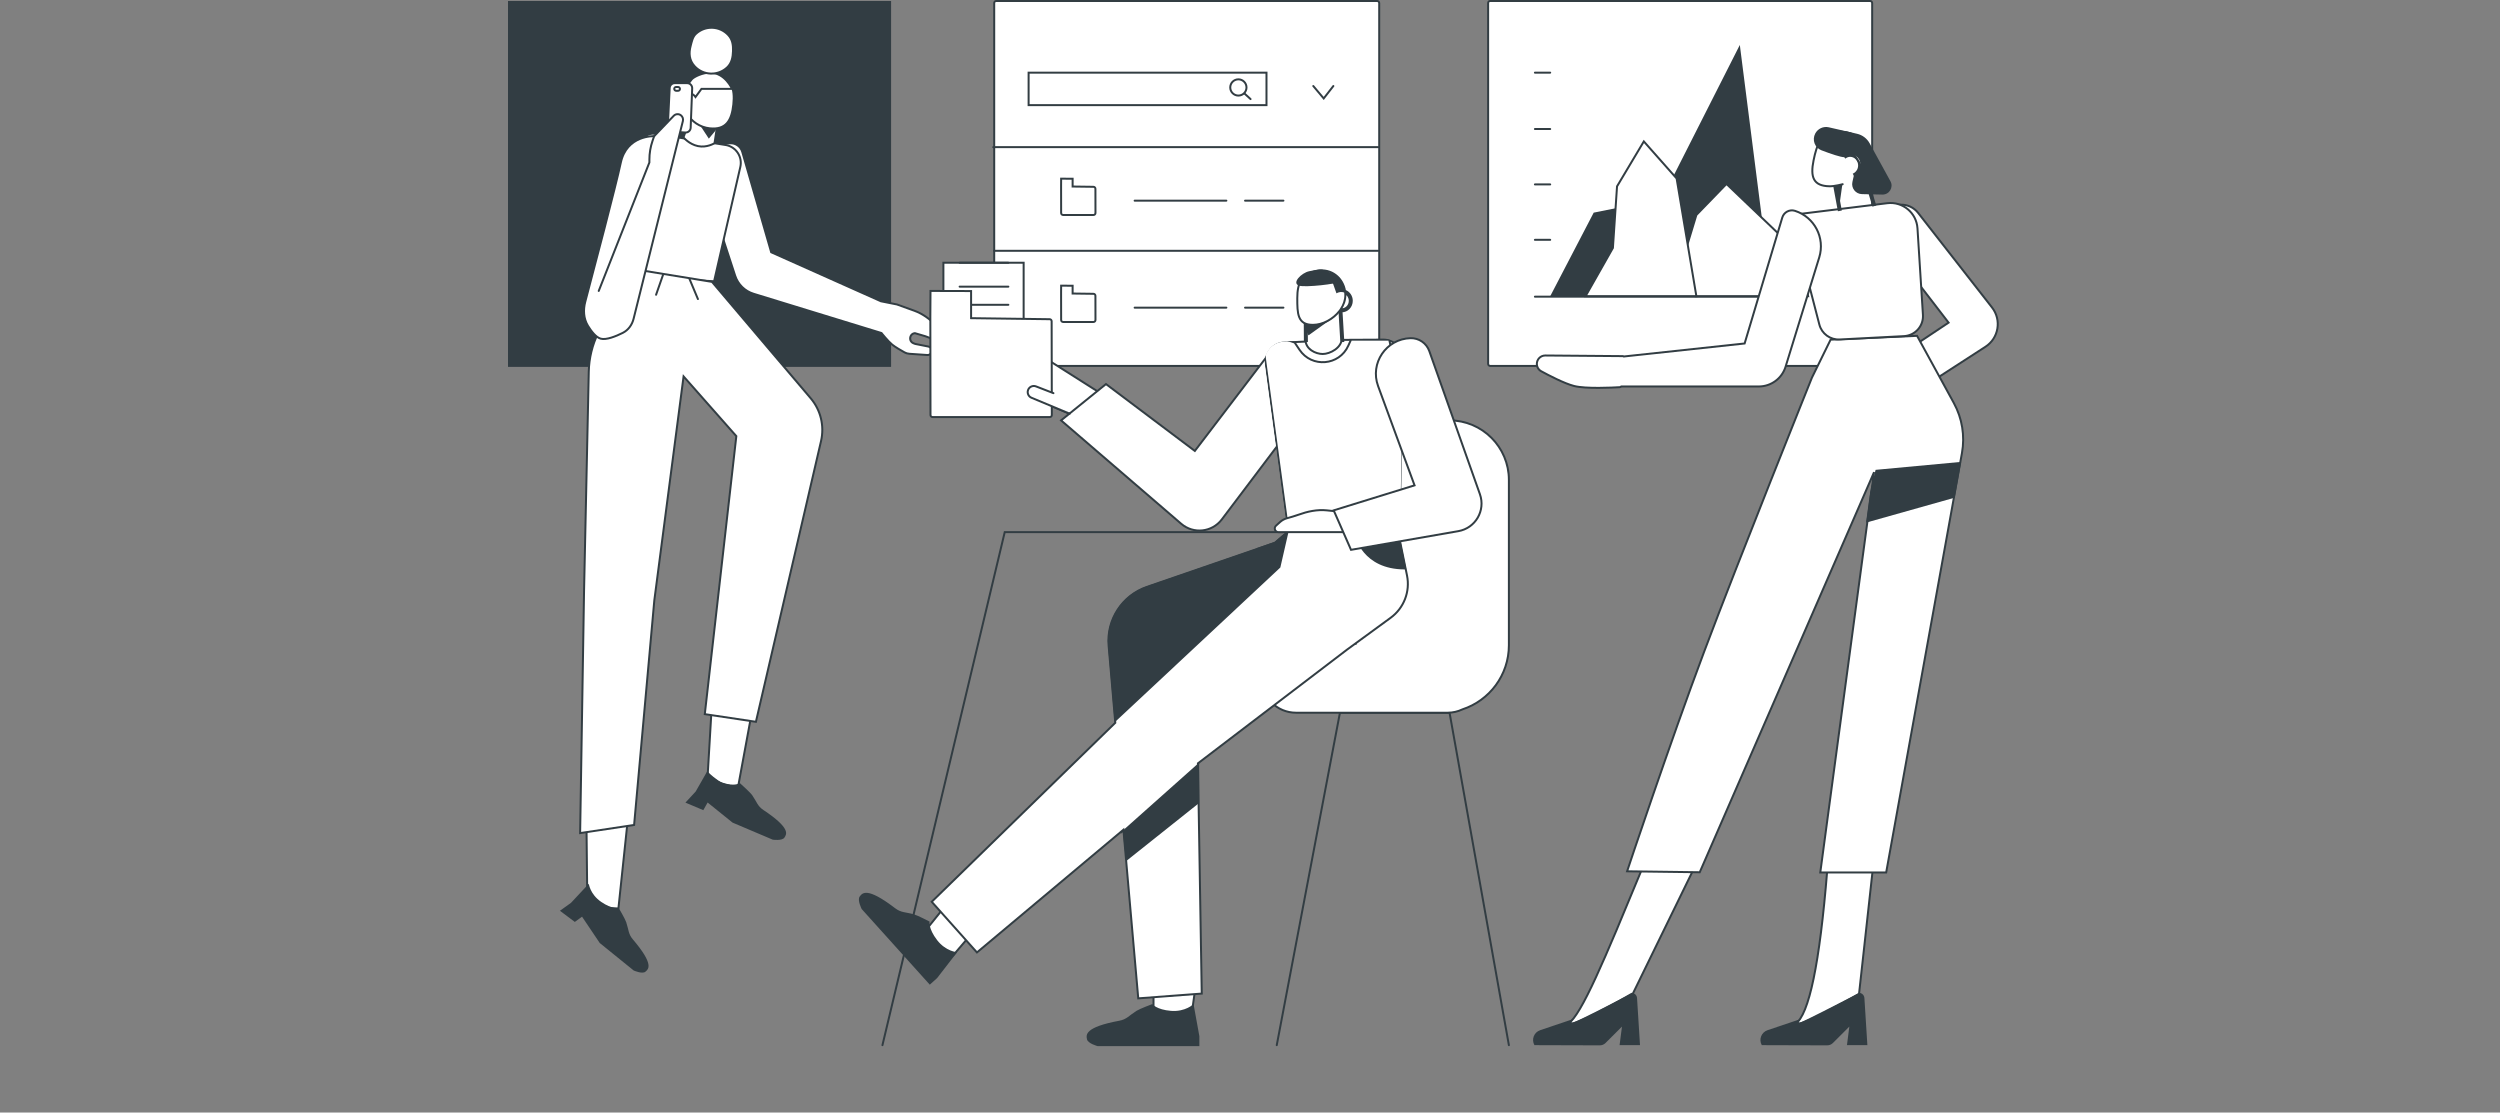 <?xml version="1.0" encoding="UTF-8"?> <svg xmlns="http://www.w3.org/2000/svg" width="2501" height="1113" viewBox="0 0 2501 1113" fill="none"><rect x="0" y="0" width="2501" height="1113" fill="#808080" stroke="none"/> <path d="M1343.92 532.371H1005.12L882.793 1045.58" stroke="#323D43" stroke-width="2" stroke-linecap="round"></path> <rect x="994.609" y="1" width="385.148" height="365.078" rx="2" fill="white" stroke="#323D43" stroke-width="2" stroke-linecap="round"></rect> <rect width="383.237" height="366.034" transform="matrix(-1 0 0 1 891.445 1)" fill="#323D43"></rect> <mask id="mask0" maskUnits="userSpaceOnUse" x="508" y="1" width="384" height="367"> <rect width="383.237" height="366.034" transform="matrix(-1 0 0 1 891.445 1)" fill="white"></rect> </mask> <g mask="url(#mask0)"> </g> <rect x="1488.72" y="1" width="384.192" height="365.078" rx="2" fill="white" stroke="#323D43" stroke-width="2" stroke-linecap="round"></rect> <path fill-rule="evenodd" clip-rule="evenodd" d="M1048.25 359.978L1027.27 348.429C1024.71 347.025 1021.51 347.979 1020.14 350.55V350.55C1018.91 352.861 1019.58 355.726 1021.71 357.248L1041.23 371.201L1033.01 381.751C1028.16 387.961 1030.51 397.076 1037.76 400.168L1081.05 418.653C1081.14 418.691 1081.24 418.723 1081.33 418.748L1090.98 421.274L1099.78 394.436C1100.07 393.567 1099.73 392.614 1098.95 392.124L1048.25 359.978Z" fill="white" stroke="#323D43" stroke-width="2" stroke-linecap="round"></path> <path fill-rule="evenodd" clip-rule="evenodd" d="M1196.5 983.463L1192.2 1014.05L1153.97 1017.87L1153.97 983.463" fill="white"></path> <path d="M1196.5 983.463L1192.2 1014.05L1153.97 1017.87L1153.97 983.463" stroke="#323D43" stroke-width="2" stroke-linecap="round"></path> <path fill-rule="evenodd" clip-rule="evenodd" d="M1194.02 1004.49L1199.85 1036.63V1046.54H1169.61H1144.9H1098.05C1098.05 1046.54 1088.23 1043.93 1087.4 1039.65C1086.58 1035.37 1084.63 1027.69 1119.77 1021.13C1127.21 1019.74 1129.39 1016.05 1136.93 1011.26C1140.29 1009.12 1152.76 1004.49 1152.76 1004.49C1152.76 1004.49 1157.03 1010.09 1171.47 1011.26C1185.91 1012.42 1194.02 1004.49 1194.02 1004.49Z" fill="#323D43"></path> <path fill-rule="evenodd" clip-rule="evenodd" d="M971.146 935.076L953.7 955.51L923.085 934.364L945.768 906.197L971.146 935.076Z" fill="white" stroke="#323D43" stroke-width="2" stroke-linecap="round"></path> <path fill-rule="evenodd" clip-rule="evenodd" d="M957.508 952.597L937.52 978.438L930.158 985.066L909.923 962.593L893.394 944.235L862.044 909.418C862.044 909.418 857.41 900.37 860.041 896.894C862.671 893.418 867.075 886.834 895.463 908.557C901.475 913.157 905.669 912.303 914.278 914.699C918.115 915.767 929.901 921.936 929.901 921.936C929.901 921.936 928.592 928.858 937.392 940.369C946.191 951.879 957.508 952.597 957.508 952.597Z" fill="#323D43"></path> <path d="M1277.26 1045.58L1340.47 712.998H1450.14L1509.49 1045.58" stroke="#323D43" stroke-width="2" stroke-linecap="round"></path> <path fill-rule="evenodd" clip-rule="evenodd" d="M1449.95 420.553C1482.83 420.553 1509.49 447.21 1509.49 480.093V645.498C1509.49 675.436 1490 700.821 1463.02 709.659C1458.52 711.8 1453.49 712.998 1448.18 712.998H1296.52C1277.43 712.998 1261.96 697.528 1261.96 678.445C1261.96 659.363 1277.43 643.893 1296.52 643.893H1356.25C1356.36 639.903 1356.82 635.855 1357.66 631.783L1391.65 467.996C1397.38 440.364 1421.73 420.553 1449.95 420.553Z" fill="white"></path> <path d="M1463.02 709.659L1462.59 708.756L1462.64 708.728L1462.7 708.708L1463.02 709.659ZM1356.25 643.893L1357.25 643.919L1357.23 644.893H1356.25V643.893ZM1357.66 631.783L1358.64 631.986L1358.64 631.986L1357.66 631.783ZM1391.65 467.996L1390.67 467.792L1390.67 467.792L1391.65 467.996ZM1508.49 480.093C1508.49 447.762 1482.28 421.553 1449.95 421.553V419.553C1483.39 419.553 1510.49 446.658 1510.49 480.093H1508.49ZM1508.49 645.498V480.093H1510.49V645.498H1508.49ZM1462.7 708.708C1489.29 700.002 1508.49 674.991 1508.49 645.498H1510.49C1510.49 675.881 1490.71 701.641 1463.33 710.609L1462.7 708.708ZM1448.18 711.998C1453.34 711.998 1458.22 710.834 1462.59 708.756L1463.45 710.562C1458.82 712.765 1453.64 713.998 1448.18 713.998V711.998ZM1296.52 711.998H1448.18V713.998H1296.52V711.998ZM1262.96 678.445C1262.96 696.976 1277.99 711.998 1296.52 711.998V713.998C1276.88 713.998 1260.96 698.081 1260.96 678.445H1262.96ZM1296.52 644.893C1277.99 644.893 1262.96 659.915 1262.96 678.445H1260.96C1260.96 658.81 1276.88 642.893 1296.52 642.893V644.893ZM1356.25 644.893H1296.52V642.893H1356.25V644.893ZM1358.64 631.986C1357.81 636 1357.35 639.989 1357.25 643.919L1355.25 643.867C1355.36 639.818 1355.83 635.71 1356.68 631.579L1358.64 631.986ZM1392.63 468.199L1358.64 631.986L1356.68 631.579L1390.67 467.792L1392.63 468.199ZM1449.95 421.553C1422.2 421.553 1398.27 441.031 1392.63 468.199L1390.67 467.792C1396.5 439.696 1421.25 419.553 1449.95 419.553V421.553Z" fill="#323D43"></path> <path fill-rule="evenodd" clip-rule="evenodd" d="M1275.82 542.883L1147.29 587.169C1122.57 595.685 1106.81 619.927 1109.07 645.975L1115.74 723.075L932.101 902.13L977.335 952.804L1123.87 830.071L1138.71 998.749L1202.23 993.974L1198.41 763.65L1347.46 649.977L1391.19 618.039C1404.46 608.35 1410.86 591.814 1407.57 575.718L1399.11 534.282L1316.18 508.132L1275.82 542.883Z" fill="white" stroke="#323D43" stroke-width="2" stroke-linecap="round"></path> <mask id="mask1" maskUnits="userSpaceOnUse" x="885" y="425" width="632" height="659"> <path fill-rule="evenodd" clip-rule="evenodd" d="M1275.82 542.883L1147.29 587.169C1122.57 595.685 1106.81 619.927 1109.07 645.975L1115.74 723.075L932.101 902.13L977.335 952.804L1123.87 830.071L1138.71 998.749L1202.23 993.974L1198.41 763.65L1347.46 649.977L1391.19 618.039C1404.46 608.35 1410.86 591.814 1407.57 575.718L1399.11 534.282L1316.18 508.132L1275.82 542.883Z" fill="white" stroke="white" stroke-width="2" stroke-linecap="round"></path> </mask> <g mask="url(#mask1)"> <path fill-rule="evenodd" clip-rule="evenodd" d="M1355.62 536.194C1355.62 536.194 1363.02 569.644 1405.32 569.644C1427.71 569.644 1420.95 535.908 1386.93 521.858C1378.09 518.208 1355.62 536.194 1355.62 536.194ZM1121.48 832.461L1199.84 762.694L1199.61 803.312L1126.98 861.132L1121.48 832.461ZM1095.44 594.492L1108.29 695.165L1113.79 723.836L1280.85 567.732L1288.97 532.371L1095.44 594.492Z" fill="#323D43"></path> </g> <path fill-rule="evenodd" clip-rule="evenodd" d="M1273.68 348.398L1195.31 451.136L1106.43 384.237L1061.51 420.554L1181.68 523.981C1193.93 534.527 1212.54 532.535 1222.29 519.635L1325.28 383.282L1273.68 348.398Z" fill="white" stroke="#323D43" stroke-width="2" stroke-linecap="round"></path> <path fill-rule="evenodd" clip-rule="evenodd" d="M1403.14 359.131C1403.32 348.473 1394.71 339.747 1384.05 339.8L1342.84 340.004L1284.85 342.667C1273.71 343.179 1265.4 353.132 1266.89 364.185L1289.44 531.415L1402.21 531.415L1400.37 517.428L1403.14 359.131Z" fill="white" stroke="#323D43" stroke-width="2" stroke-linecap="round"></path> <mask id="mask2" maskUnits="userSpaceOnUse" x="1259" y="334" width="152" height="203"> <path fill-rule="evenodd" clip-rule="evenodd" d="M1403.14 359.131C1403.32 348.473 1394.71 339.747 1384.05 339.8L1342.84 340.004L1284.85 342.667C1273.71 343.179 1265.4 353.132 1266.89 364.185L1289.44 531.415L1402.21 531.415L1400.37 517.428L1403.14 359.131Z" fill="white" stroke="white" stroke-width="2" stroke-linecap="round"></path> </mask> <g mask="url(#mask2)"> <path fill-rule="evenodd" clip-rule="evenodd" d="M1389.79 339.797L1427.54 512.779L1288.96 532.371L1269.38 388.06L1261.73 331.195L1295.17 342.664L1300.04 349.936C1312.28 368.202 1339.83 365.886 1348.84 345.833L1351.56 339.797H1389.79Z" fill="white" stroke="#323D43" stroke-width="2" stroke-linecap="round"></path> </g> <path fill-rule="evenodd" clip-rule="evenodd" d="M1278.98 532.371C1277.5 532.371 1276.16 531.487 1275.57 530.122V530.122C1274.95 528.665 1275.32 526.973 1276.5 525.911L1280.57 522.234C1282.64 520.362 1285.16 519.045 1287.86 518.323C1290.94 517.498 1295.21 516.281 1298.76 514.997V514.997C1307.97 511.674 1317.68 509.545 1327.41 510.573L1346.9 512.63L1378.66 520.942L1373.54 532.371L1317.15 532.371L1291.83 532.371L1278.98 532.371Z" fill="white" stroke="#323D43" stroke-width="2" stroke-linecap="round"></path> <path fill-rule="evenodd" clip-rule="evenodd" d="M1411.02 338.312C1386.7 339.043 1370.25 363.381 1378.64 386.216L1415.11 485.543L1334.23 510.563L1351.56 550.053L1458.92 531.365C1476 528.393 1486.3 510.781 1480.52 494.443L1429.86 351.212C1427.05 343.273 1419.43 338.058 1411.02 338.312V338.312Z" fill="white" stroke="#323D43" stroke-width="2" stroke-linecap="round"></path> <path fill-rule="evenodd" clip-rule="evenodd" d="M1342.31 337.887C1342.79 347.922 1330.45 354.134 1323.29 354.134C1316.13 354.134 1306 349.356 1306 339.799L1306.23 325.462L1340.64 309.693M1307.27 321.08L1307.41 341.224L1305.41 341.238L1305.27 321.094L1307.27 321.08ZM1341.79 341.29L1339.97 310.333L1341.97 310.216L1343.79 341.173L1341.79 341.29Z" fill="white"></path> <path d="M1343.31 337.84C1343.29 337.288 1342.82 336.862 1342.27 336.888C1341.71 336.915 1341.29 337.383 1341.32 337.935L1343.31 337.84ZM1306 339.799L1305 339.782L1305 339.791V339.799H1306ZM1306.23 325.462L1305.81 324.553L1305.24 324.816L1305.23 325.446L1306.23 325.462ZM1341.05 310.602C1341.56 310.372 1341.78 309.779 1341.55 309.277C1341.32 308.775 1340.72 308.554 1340.22 308.784L1341.05 310.602ZM1307.41 341.224L1307.41 342.224L1308.41 342.217L1308.41 341.217L1307.41 341.224ZM1307.27 321.08L1308.27 321.073L1308.26 320.073L1307.26 320.08L1307.27 321.08ZM1305.41 341.238L1304.41 341.245L1304.41 342.245L1305.41 342.238L1305.41 341.238ZM1305.27 321.094L1305.26 320.094L1304.26 320.101L1304.27 321.101L1305.27 321.094ZM1339.97 310.333L1339.91 309.335L1338.91 309.394L1338.97 310.392L1339.97 310.333ZM1341.79 341.29L1340.8 341.349L1340.86 342.348L1341.85 342.289L1341.79 341.29ZM1341.97 310.216L1342.96 310.157L1342.9 309.158L1341.91 309.217L1341.97 310.216ZM1343.79 341.173L1343.85 342.171L1344.85 342.112L1344.79 341.114L1343.79 341.173ZM1341.32 337.935C1341.53 342.486 1338.85 346.263 1335.09 348.961C1331.31 351.663 1326.64 353.134 1323.29 353.134V355.134C1327.11 355.134 1332.18 353.499 1336.25 350.587C1340.32 347.669 1343.57 343.323 1343.31 337.84L1341.32 337.935ZM1323.29 353.134C1319.9 353.134 1315.78 351.996 1312.53 349.73C1309.3 347.479 1307 344.173 1307 339.799H1305C1305 344.981 1307.76 348.843 1311.39 351.371C1314.99 353.883 1319.52 355.134 1323.29 355.134V353.134ZM1307 339.815L1307.23 325.479L1305.23 325.446L1305 339.782L1307 339.815ZM1306.65 326.372L1341.05 310.602L1340.22 308.784L1305.81 324.553L1306.65 326.372ZM1308.41 341.217L1308.27 321.073L1306.27 321.087L1306.41 341.231L1308.41 341.217ZM1305.41 342.238L1307.41 342.224L1307.4 340.224L1305.4 340.238L1305.41 342.238ZM1304.27 321.101L1304.41 341.245L1306.41 341.231L1306.27 321.087L1304.27 321.101ZM1307.26 320.08L1305.26 320.094L1305.27 322.094L1307.27 322.08L1307.26 320.08ZM1338.97 310.392L1340.8 341.349L1342.79 341.232L1340.97 310.274L1338.97 310.392ZM1341.91 309.217L1339.91 309.335L1340.03 311.332L1342.02 311.214L1341.91 309.217ZM1344.79 341.114L1342.96 310.157L1340.97 310.274L1342.79 341.232L1344.79 341.114ZM1341.85 342.289L1343.85 342.171L1343.73 340.174L1341.74 340.292L1341.85 342.289Z" fill="#323D43"></path> <path fill-rule="evenodd" clip-rule="evenodd" d="M1306.4 330.239L1309 335.496L1336.99 315.426L1306.3 322.644L1306.4 330.239Z" fill="#323D43"></path> <path fill-rule="evenodd" clip-rule="evenodd" d="M1339.95 311.182C1333.66 319.269 1323.28 324.983 1313.43 324.983C1297.87 324.983 1297.8 313.599 1297.8 298.25C1297.8 282.901 1302.17 273.812 1317.71 270.937C1331.73 268.344 1343.37 277.816 1345.52 290.956C1349.5 292.382 1352.32 296.334 1352.32 300.923C1352.32 306.693 1347.86 311.456 1342.25 311.456C1341.46 311.456 1340.69 311.361 1339.95 311.182ZM1341.25 309.391C1341.58 309.434 1341.91 309.456 1342.25 309.456C1346.66 309.456 1350.32 305.683 1350.32 300.923C1350.32 297.531 1348.46 294.64 1345.8 293.259C1345.85 293.956 1345.88 294.662 1345.88 295.375C1345.88 300.305 1344.14 305.123 1341.25 309.391Z" fill="white"></path> <path d="M1339.95 311.182L1340.19 310.211L1339.56 310.058L1339.17 310.568L1339.95 311.182ZM1317.71 270.937L1317.9 271.92L1317.9 271.92L1317.71 270.937ZM1345.52 290.956L1344.54 291.118L1344.63 291.699L1345.19 291.898L1345.52 290.956ZM1341.25 309.391L1340.43 308.832L1339.52 310.173L1341.13 310.383L1341.25 309.391ZM1345.8 293.259L1346.26 292.371L1344.66 291.544L1344.8 293.335L1345.8 293.259ZM1313.43 325.983C1323.63 325.983 1334.29 320.089 1340.74 311.796L1339.17 310.568C1333.03 318.45 1322.92 323.983 1313.43 323.983V325.983ZM1296.8 298.25C1296.8 302.078 1296.81 305.708 1297.06 308.979C1297.31 312.248 1297.82 315.23 1298.86 317.753C1299.91 320.297 1301.5 322.386 1303.91 323.823C1306.31 325.251 1309.43 325.983 1313.43 325.983V323.983C1309.66 323.983 1306.93 323.292 1304.94 322.105C1302.96 320.928 1301.62 319.212 1300.71 316.991C1299.78 314.75 1299.3 312.008 1299.05 308.825C1298.81 305.645 1298.8 302.096 1298.8 298.25H1296.8ZM1317.53 269.953C1309.59 271.423 1304.33 274.519 1301.1 279.36C1297.9 284.159 1296.8 290.51 1296.8 298.25H1298.8C1298.8 290.64 1299.89 284.773 1302.76 280.47C1305.6 276.212 1310.3 273.325 1317.9 271.92L1317.53 269.953ZM1346.51 290.795C1344.27 277.157 1332.15 267.249 1317.53 269.953L1317.9 271.92C1331.3 269.439 1342.46 278.475 1344.54 291.118L1346.51 290.795ZM1345.19 291.898C1348.75 293.176 1351.32 296.743 1351.32 300.923H1353.32C1353.32 295.926 1350.25 291.588 1345.86 290.015L1345.19 291.898ZM1351.32 300.923C1351.32 306.189 1347.26 310.456 1342.25 310.456V312.456C1348.46 312.456 1353.32 307.196 1353.32 300.923H1351.32ZM1342.25 310.456C1341.54 310.456 1340.85 310.371 1340.19 310.211L1339.72 312.154C1340.53 312.352 1341.38 312.456 1342.25 312.456V310.456ZM1341.13 310.383C1341.49 310.431 1341.87 310.456 1342.25 310.456V308.456C1341.96 308.456 1341.67 308.437 1341.38 308.4L1341.13 310.383ZM1342.25 310.456C1347.26 310.456 1351.32 306.19 1351.32 300.923H1349.32C1349.32 305.176 1346.07 308.456 1342.25 308.456V310.456ZM1351.32 300.923C1351.32 297.161 1349.26 293.926 1346.26 292.371L1345.34 294.146C1347.67 295.354 1349.32 297.9 1349.32 300.923H1351.32ZM1346.88 295.375C1346.88 294.636 1346.85 293.905 1346.8 293.182L1344.8 293.335C1344.85 294.007 1344.88 294.687 1344.88 295.375H1346.88ZM1342.08 309.951C1345.05 305.552 1346.88 300.543 1346.88 295.375H1344.88C1344.88 300.067 1343.22 304.693 1340.43 308.832L1342.08 309.951Z" fill="#323D43"></path> <path fill-rule="evenodd" clip-rule="evenodd" d="M1336.99 293.444L1333.39 283.282L1300.67 282.392C1300.67 282.392 1303.19 278.954 1304.76 277.498C1313.38 269.482 1319.47 270.341 1322.45 270.761C1322.61 270.784 1322.76 270.805 1322.91 270.824C1329.72 271.714 1334.27 273.938 1334.27 273.938C1334.27 273.938 1339.14 276.436 1340.97 279.249C1342.81 282.062 1345.59 288.44 1345.59 288.44L1345.58 292.823C1345.58 292.823 1343.76 292.293 1342.9 292.181C1342.04 292.07 1340.63 292.181 1340.63 292.181C1340.63 292.181 1340.53 292.207 1340.39 292.255C1339.15 292.416 1338 292.831 1336.99 293.444Z" fill="#323D43"></path> <path fill-rule="evenodd" clip-rule="evenodd" d="M1338.9 281.978C1338.17 284.046 1305.93 287.712 1299.72 285.8V285.8C1291.84 283.375 1301.64 273.047 1309.71 271.335C1314.17 270.389 1318.6 269.58 1320.79 269.553C1322.97 269.527 1325.51 270.472 1327.76 271.601C1331.92 273.691 1335.64 276.728 1338.28 280.563C1338.73 281.21 1338.99 281.73 1338.9 281.978Z" fill="#323D43"></path> <path fill-rule="evenodd" clip-rule="evenodd" d="M742.583 152C741.046 146.67 736.068 143.079 730.525 143.303C711.526 144.071 698.523 162.782 704.429 180.856L735.454 275.813C738.283 284.471 745.147 291.212 753.855 293.884L878.543 332.151L878.544 332.144L881.853 333.167C881.853 333.167 888.303 341.292 892.58 344.771C895.601 347.229 901.622 350.692 904.895 352.512C906.373 353.334 908.014 353.802 909.701 353.918L927.688 355.157C929.79 355.302 931.684 353.892 932.148 351.837C932.677 349.494 931.172 347.176 928.816 346.707L915.532 344.062L913.877 343.419C908.718 341.413 909.77 333.822 915.281 333.296C915.281 333.296 921.647 335.173 925.789 336.386C929.931 337.6 938.188 342.024 938.188 342.024L946.459 349.29C947.876 350.536 950.022 350.448 951.333 349.091C952.303 348.087 952.592 346.606 952.069 345.312L950.14 340.535C949.084 337.918 947.385 335.615 945.253 333.766C942.982 331.797 939.942 329.073 937.508 326.577C931.024 319.926 923.626 314.09 914.89 310.934L897.34 304.595L881.29 301.403L771.504 252.35L742.583 152Z" fill="white"></path> <path d="M730.525 143.303L730.485 142.304L730.525 143.303ZM742.583 152L741.622 152.277L741.622 152.277L742.583 152ZM704.429 180.856L705.379 180.546L704.429 180.856ZM735.454 275.813L736.405 275.502L736.405 275.502L735.454 275.813ZM753.855 293.884L753.561 294.84L753.561 294.84L753.855 293.884ZM878.543 332.151L878.25 333.107L879.33 333.438L879.528 332.325L878.543 332.151ZM878.544 332.144L878.84 331.188L877.757 330.854L877.559 331.969L878.544 332.144ZM881.853 333.167L882.636 332.545L882.444 332.303L882.148 332.211L881.853 333.167ZM892.58 344.771L891.949 345.547L891.949 345.547L892.58 344.771ZM904.895 352.512L904.409 353.386L904.409 353.386L904.895 352.512ZM909.701 353.918L909.77 352.921L909.77 352.921L909.701 353.918ZM927.688 355.157L927.62 356.155L927.62 356.155L927.688 355.157ZM932.148 351.837L933.123 352.058L933.123 352.058L932.148 351.837ZM928.816 346.707L929.011 345.726L929.011 345.726L928.816 346.707ZM915.532 344.062L915.17 344.994L915.252 345.025L915.337 345.042L915.532 344.062ZM913.877 343.419L913.515 344.351L913.515 344.351L913.877 343.419ZM915.281 333.296L915.563 332.336L915.378 332.282L915.186 332.3L915.281 333.296ZM925.789 336.386L925.508 337.346L925.508 337.346L925.789 336.386ZM938.188 342.024L938.848 341.273L938.762 341.197L938.66 341.142L938.188 342.024ZM946.459 349.29L945.799 350.041L945.799 350.041L946.459 349.29ZM951.333 349.091L950.614 348.396L950.614 348.396L951.333 349.091ZM952.069 345.312L951.142 345.686L951.142 345.686L952.069 345.312ZM950.14 340.535L951.068 340.16L951.068 340.16L950.14 340.535ZM945.253 333.766L945.908 333.011L945.908 333.011L945.253 333.766ZM937.508 326.577L938.224 325.878L938.224 325.878L937.508 326.577ZM914.89 310.934L915.23 309.994L915.23 309.994L914.89 310.934ZM897.34 304.595L897.679 303.655L897.609 303.629L897.535 303.614L897.34 304.595ZM881.29 301.403L880.882 302.316L880.985 302.362L881.095 302.384L881.29 301.403ZM771.504 252.35L770.543 252.626L770.672 253.073L771.096 253.263L771.504 252.35ZM730.566 144.302C735.648 144.097 740.213 147.39 741.622 152.277L743.544 151.724C741.88 145.951 736.488 142.061 730.485 142.304L730.566 144.302ZM705.379 180.546C699.68 163.102 712.229 145.043 730.566 144.302L730.485 142.304C710.823 143.098 697.367 162.462 703.478 181.167L705.379 180.546ZM736.405 275.502L705.379 180.546L703.478 181.167L734.504 276.123L736.405 275.502ZM754.148 292.928C745.751 290.351 739.133 283.851 736.405 275.502L734.504 276.123C737.434 285.091 744.542 292.072 753.561 294.84L754.148 292.928ZM878.836 331.195L754.148 292.928L753.561 294.84L878.25 333.107L878.836 331.195ZM877.559 331.969L877.558 331.976L879.528 332.325L879.529 332.318L877.559 331.969ZM878.249 333.099L881.558 334.122L882.148 332.211L878.84 331.188L878.249 333.099ZM881.853 333.167C881.07 333.789 881.07 333.789 881.07 333.789C881.07 333.789 881.07 333.789 881.07 333.789C881.07 333.789 881.071 333.79 881.071 333.79C881.072 333.791 881.073 333.793 881.075 333.795C881.078 333.799 881.083 333.805 881.09 333.813C881.102 333.829 881.121 333.853 881.146 333.884C881.195 333.945 881.267 334.035 881.36 334.151C881.547 334.382 881.817 334.715 882.155 335.126C882.831 335.947 883.777 337.079 884.859 338.321C887.006 340.788 889.737 343.747 891.949 345.547L893.211 343.995C891.146 342.315 888.514 339.473 886.367 337.007C885.301 335.783 884.367 334.666 883.7 333.855C883.366 333.45 883.1 333.121 882.917 332.895C882.825 332.781 882.755 332.693 882.707 332.634C882.684 332.604 882.666 332.582 882.654 332.567C882.648 332.559 882.643 332.554 882.64 332.55C882.639 332.548 882.638 332.547 882.637 332.546C882.637 332.546 882.636 332.545 882.636 332.545C882.636 332.545 882.636 332.545 882.636 332.545C882.636 332.545 882.636 332.545 881.853 333.167ZM891.949 345.547C895.051 348.071 901.154 351.576 904.409 353.386L905.381 351.638C902.09 349.808 896.151 346.388 893.211 343.995L891.949 345.547ZM904.409 353.386C906.022 354.283 907.806 354.79 909.632 354.916L909.77 352.921C908.222 352.814 906.725 352.386 905.381 351.638L904.409 353.386ZM909.632 354.916L927.62 356.155L927.757 354.159L909.77 352.921L909.632 354.916ZM927.62 356.155C930.214 356.333 932.55 354.594 933.123 352.058L931.173 351.617C930.817 353.191 929.367 354.27 927.757 354.159L927.62 356.155ZM933.123 352.058C933.777 349.166 931.918 346.305 929.011 345.726L928.621 347.687C930.425 348.047 931.578 349.822 931.173 351.617L933.123 352.058ZM929.011 345.726L915.728 343.081L915.337 345.042L928.621 347.687L929.011 345.726ZM915.895 343.13L914.24 342.486L913.515 344.351L915.17 344.994L915.895 343.13ZM914.24 342.486C910.063 340.863 910.915 334.717 915.376 334.291L915.186 332.3C908.626 332.927 907.373 341.964 913.515 344.351L914.24 342.486ZM915.281 333.296C914.998 334.255 914.998 334.255 914.998 334.255C914.998 334.255 914.998 334.255 914.998 334.255C914.998 334.255 914.999 334.255 914.999 334.255C915 334.255 915.001 334.256 915.002 334.256C915.005 334.257 915.01 334.258 915.016 334.26C915.028 334.264 915.046 334.269 915.07 334.276C915.118 334.29 915.188 334.311 915.279 334.338C915.462 334.392 915.727 334.47 916.057 334.567C916.719 334.762 917.644 335.035 918.699 335.345C920.808 335.966 923.436 336.739 925.508 337.346L926.07 335.427C924 334.82 921.373 334.048 919.264 333.427C918.209 333.116 917.284 332.844 916.623 332.649C916.292 332.551 916.027 332.473 915.845 332.419C915.754 332.393 915.684 332.372 915.636 332.358C915.612 332.351 915.594 332.345 915.582 332.342C915.576 332.34 915.571 332.339 915.568 332.338C915.567 332.337 915.565 332.337 915.565 332.337C915.564 332.337 915.564 332.337 915.564 332.337C915.564 332.336 915.564 332.336 915.564 332.336C915.564 332.336 915.563 332.336 915.281 333.296ZM925.508 337.346C927.487 337.926 930.516 339.298 933.104 340.559C934.386 341.184 935.54 341.771 936.374 342.202C936.791 342.417 937.127 342.594 937.359 342.716C937.475 342.777 937.564 342.825 937.625 342.857C937.655 342.873 937.678 342.885 937.693 342.893C937.701 342.897 937.707 342.9 937.71 342.902C937.712 342.903 937.714 342.904 937.715 342.905C937.715 342.905 937.715 342.905 937.716 342.905C937.716 342.905 937.716 342.905 937.716 342.905C937.716 342.905 937.716 342.905 938.188 342.024C938.66 341.142 938.66 341.142 938.66 341.142C938.66 341.142 938.66 341.142 938.66 341.142C938.659 341.142 938.659 341.142 938.658 341.141C938.657 341.141 938.656 341.14 938.654 341.139C938.649 341.137 938.643 341.133 938.635 341.129C938.619 341.12 938.595 341.108 938.564 341.091C938.501 341.058 938.41 341.009 938.292 340.947C938.056 340.822 937.715 340.644 937.292 340.425C936.449 339.989 935.28 339.394 933.98 338.761C931.404 337.506 928.233 336.06 926.07 335.427L925.508 337.346ZM937.528 342.775L945.799 350.041L947.119 348.539L938.848 341.273L937.528 342.775ZM945.799 350.041C947.617 351.639 950.371 351.527 952.053 349.786L950.614 348.396C949.674 349.369 948.135 349.432 947.119 348.539L945.799 350.041ZM952.053 349.786C953.297 348.498 953.667 346.598 952.996 344.937L951.142 345.686C951.516 346.614 951.31 347.676 950.614 348.396L952.053 349.786ZM952.996 344.937L951.068 340.16L949.213 340.909L951.142 345.686L952.996 344.937ZM951.068 340.16C949.948 337.387 948.151 334.956 945.908 333.011L944.597 334.522C946.618 336.274 948.22 338.449 949.213 340.909L951.068 340.16ZM945.908 333.011C943.643 331.047 940.629 328.344 938.224 325.878L936.792 327.275C939.256 329.801 942.321 332.547 944.598 334.522L945.908 333.011ZM938.224 325.878C931.686 319.173 924.164 313.221 915.23 309.994L914.55 311.875C923.088 314.959 930.362 320.68 936.792 327.275L938.224 325.878ZM915.23 309.994L897.679 303.655L897 305.536L914.55 311.875L915.23 309.994ZM897.535 303.614L881.485 300.422L881.095 302.384L897.145 305.576L897.535 303.614ZM771.096 253.263L880.882 302.316L881.698 300.49L771.912 251.437L771.096 253.263ZM741.622 152.277L770.543 252.626L772.465 252.073L743.544 151.724L741.622 152.277Z" fill="#323D43"></path> <path fill-rule="evenodd" clip-rule="evenodd" d="M641.265 145.06C641.644 137.951 648.093 132.734 655.125 133.847L683.774 138.385L726.662 145.178V145.178C736.601 147.267 742.891 157.104 740.62 167.002L714.37 281.371L634.216 277.171L641.265 145.06Z" fill="white" stroke="#323D43" stroke-width="2" stroke-linecap="round"></path> <path fill-rule="evenodd" clip-rule="evenodd" d="M637.667 269.699L638.297 269.798L655.502 180.805L637.634 216.811L637.667 269.699Z" fill="white" stroke="#323D43" stroke-width="2" stroke-linecap="round"></path> <path fill-rule="evenodd" clip-rule="evenodd" d="M683.738 137.433L691.838 115.222C695.961 119.904 710.74 127.362 717.156 127.768L714.794 143.26C714.794 143.26 707.126 148.06 698.196 146.16C689.267 144.261 683.738 137.433 683.738 137.433Z" fill="white" stroke="#323D43" stroke-width="2" stroke-linecap="round"></path> <path fill-rule="evenodd" clip-rule="evenodd" d="M785.361 532.371L738.368 787.204C738.368 787.204 728.691 786.737 722.757 784.301C716.822 781.865 708.066 773.628 708.066 773.628L714.305 668.298L785.361 532.371Z" fill="white" stroke="#323D43" stroke-width="2" stroke-linecap="round"></path> <path fill-rule="evenodd" clip-rule="evenodd" d="M646.277 647.08L618.657 908.777C618.657 908.777 608.972 908.987 602.882 906.971C596.792 904.955 587.483 897.348 587.483 897.348L586.358 791.84L646.277 647.08Z" fill="white" stroke="#323D43" stroke-width="2" stroke-linecap="round"></path> <path fill-rule="evenodd" clip-rule="evenodd" d="M709.105 138.702L699.999 124.772L716.808 129.422L709.105 138.702Z" fill="#323D43"></path> <path fill-rule="evenodd" clip-rule="evenodd" d="M687.145 113.401C691.692 121.475 700.021 127.318 710.031 128.37C726.33 130.083 731.946 120.546 733.635 104.478C735.324 88.409 731.744 78.413 715.778 73.692C701.361 69.429 688.102 78.093 684.421 91.645C680.133 92.704 676.77 96.504 676.268 101.277C675.636 107.292 679.77 112.741 685.614 113.355C686.13 113.409 686.642 113.424 687.145 113.401ZM686.113 111.391C686.017 111.385 685.92 111.376 685.823 111.366C681.168 110.877 677.731 106.495 678.257 101.486C678.634 97.904 680.927 95.057 683.906 93.905C683.767 94.649 683.657 95.405 683.577 96.173C683.009 101.572 683.97 106.785 686.113 111.391Z" fill="white"></path> <path d="M687.145 113.401L687.1 112.402L687.715 112.375L688.017 112.911L687.145 113.401ZM715.778 73.692L716.062 72.733L715.778 73.692ZM684.421 91.645L685.386 91.907L685.232 92.475L684.661 92.616L684.421 91.645ZM686.113 111.391L687.02 110.969L687.735 112.506L686.044 112.389L686.113 111.391ZM683.906 93.905L683.545 92.972L685.216 92.326L684.889 94.087L683.906 93.905ZM709.927 129.364C699.585 128.277 690.974 122.239 686.274 113.892L688.017 112.911C692.409 120.711 700.458 126.358 710.136 127.375L709.927 129.364ZM734.63 104.582C733.78 112.667 731.928 119.33 728.065 123.75C724.137 128.244 718.295 130.244 709.927 129.364L710.136 127.375C718.067 128.209 723.182 126.298 726.559 122.434C730.001 118.496 731.801 112.357 732.641 104.373L734.63 104.582ZM716.062 72.733C724.215 75.144 729.37 78.956 732.212 84.364C735.031 89.726 735.481 96.483 734.63 104.582L732.641 104.373C733.478 96.403 732.983 90.129 730.442 85.295C727.926 80.507 723.308 76.961 715.494 74.651L716.062 72.733ZM683.456 91.383C687.269 77.343 701.055 68.295 716.062 72.733L715.494 74.651C701.667 70.562 688.935 78.843 685.386 91.907L683.456 91.383ZM684.661 92.616C680.795 93.57 677.722 97.014 677.262 101.382L675.273 101.173C675.818 95.994 679.472 91.837 684.181 90.674L684.661 92.616ZM677.262 101.382C676.683 106.895 680.47 111.809 685.718 112.361L685.509 114.35C679.07 113.673 674.589 107.689 675.273 101.173L677.262 101.382ZM685.718 112.361C686.185 112.41 686.646 112.423 687.1 112.402L687.19 114.4C686.637 114.425 686.076 114.409 685.509 114.35L685.718 112.361ZM686.044 112.389C685.936 112.382 685.827 112.372 685.718 112.361L685.927 110.372C686.013 110.381 686.098 110.388 686.182 110.394L686.044 112.389ZM685.718 112.361C680.47 111.809 676.683 106.895 677.262 101.382L679.252 101.591C678.778 106.095 681.865 109.945 685.927 110.372L685.718 112.361ZM677.262 101.382C677.678 97.43 680.213 94.261 683.545 92.972L684.266 94.837C681.641 95.853 679.589 98.378 679.252 101.591L677.262 101.382ZM682.582 96.069C682.666 95.275 682.779 94.492 682.922 93.722L684.889 94.087C684.755 94.805 684.649 95.536 684.571 96.278L682.582 96.069ZM685.207 111.813C682.989 107.048 681.995 101.654 682.582 96.069L684.571 96.278C684.023 101.491 684.95 106.522 687.02 110.969L685.207 111.813Z" fill="#323D43"></path> <path fill-rule="evenodd" clip-rule="evenodd" d="M701.739 88.925L732.321 88.925C732.321 88.925 725.36 72.763 710.34 72.678C703.11 72.638 694.303 76.665 691.972 79.388C689.64 82.111 685.79 88.487 685.79 88.487L683.953 93.953C683.953 93.953 684.112 93.898 684.369 93.812C685.144 93.452 685.974 93.199 686.838 93.069C687.334 92.944 687.773 92.857 688.031 92.859C688.944 92.867 690.397 93.192 690.397 93.192C690.397 93.192 690.49 93.234 690.637 93.306C692.804 93.91 694.605 95.281 695.781 97.073L701.739 88.925Z" fill="white"></path> <path d="M732.321 88.925L733.24 88.53L733.841 89.925L732.321 89.925L732.321 88.925ZM701.739 88.925L700.931 88.335L701.231 87.925L701.739 87.925L701.739 88.925ZM710.34 72.678L710.346 71.678L710.34 72.678ZM691.972 79.388L691.212 78.738L691.212 78.738L691.972 79.388ZM685.79 88.487L684.842 88.168L684.877 88.064L684.934 87.969L685.79 88.487ZM683.953 93.953L684.281 94.898L682.355 95.567L683.005 93.635L683.953 93.953ZM684.369 93.812L684.79 94.719L684.739 94.743L684.685 94.761L684.369 93.812ZM686.838 93.069L687.083 94.039L687.035 94.051L686.986 94.058L686.838 93.069ZM688.031 92.859L688.04 91.86L688.04 91.86L688.031 92.859ZM690.397 93.192L690.616 92.216L690.714 92.238L690.807 92.28L690.397 93.192ZM690.637 93.306L690.368 94.27L690.277 94.244L690.192 94.202L690.637 93.306ZM695.781 97.073L696.588 97.663L695.736 98.828L694.945 97.621L695.781 97.073ZM732.321 89.925L701.739 89.925L701.739 87.925L732.321 87.925L732.321 89.925ZM710.346 71.678C718.246 71.723 723.989 76.001 727.709 80.167C729.573 82.255 730.95 84.335 731.862 85.894C732.318 86.674 732.66 87.326 732.888 87.786C733.003 88.016 733.089 88.198 733.147 88.325C733.176 88.388 733.199 88.437 733.214 88.472C733.222 88.489 733.228 88.503 733.232 88.512C733.234 88.517 733.236 88.521 733.237 88.524C733.238 88.525 733.238 88.527 733.239 88.528C733.239 88.528 733.239 88.529 733.239 88.529C733.239 88.529 733.24 88.53 732.321 88.925C731.403 89.321 731.403 89.321 731.403 89.321C731.403 89.321 731.403 89.322 731.403 89.322C731.403 89.322 731.403 89.321 731.403 89.321C731.402 89.32 731.401 89.318 731.4 89.315C731.397 89.309 731.393 89.299 731.387 89.286C731.375 89.259 731.357 89.218 731.331 89.163C731.28 89.053 731.202 88.888 731.097 88.676C730.886 88.251 730.567 87.64 730.136 86.903C729.273 85.429 727.971 83.463 726.217 81.499C722.702 77.563 717.454 73.718 710.334 73.678L710.346 71.678ZM691.212 78.738C691.897 77.938 692.99 77.11 694.294 76.328C695.614 75.536 697.209 74.755 698.951 74.067C702.423 72.695 706.563 71.657 710.346 71.678L710.334 73.678C706.886 73.659 703.008 74.615 699.686 75.927C698.032 76.581 696.536 77.315 695.323 78.043C694.094 78.78 693.212 79.477 692.731 80.038L691.212 78.738ZM685.79 88.487C684.934 87.969 684.934 87.969 684.934 87.969C684.934 87.969 684.934 87.969 684.934 87.969C684.934 87.969 684.934 87.969 684.935 87.968C684.935 87.967 684.936 87.966 684.937 87.964C684.939 87.961 684.942 87.956 684.946 87.95C684.953 87.938 684.964 87.919 684.979 87.895C685.008 87.847 685.051 87.776 685.107 87.686C685.218 87.504 685.378 87.243 685.578 86.92C685.978 86.276 686.536 85.388 687.167 84.414C688.42 82.483 689.998 80.156 691.212 78.738L692.731 80.038C691.614 81.343 690.101 83.565 688.846 85.502C688.223 86.463 687.672 87.339 687.278 87.975C687.08 88.293 686.922 88.551 686.813 88.729C686.759 88.818 686.717 88.887 686.688 88.933C686.674 88.957 686.663 88.974 686.656 88.986C686.653 88.992 686.65 88.996 686.648 88.999C686.647 89.001 686.647 89.002 686.646 89.002C686.646 89.003 686.646 89.003 686.646 89.003C686.646 89.003 686.646 89.003 686.646 89.003C686.646 89.004 686.646 89.003 685.79 88.487ZM683.005 93.635L684.842 88.168L686.738 88.805L684.9 94.272L683.005 93.635ZM684.685 94.761C684.559 94.803 684.457 94.837 684.387 94.861C684.352 94.873 684.325 94.882 684.307 94.888C684.298 94.892 684.292 94.894 684.287 94.895C684.285 94.896 684.283 94.897 684.282 94.897C684.282 94.897 684.281 94.897 684.281 94.897C684.281 94.898 684.281 94.898 684.281 94.898C684.281 94.898 684.281 94.898 684.281 94.898C684.281 94.898 684.281 94.898 684.281 94.898C684.281 94.898 684.281 94.898 684.281 94.898C684.281 94.898 684.281 94.898 683.953 93.953C683.624 93.008 683.624 93.008 683.624 93.008C683.624 93.008 683.624 93.008 683.624 93.008C683.624 93.008 683.624 93.008 683.624 93.008C683.624 93.008 683.624 93.008 683.624 93.008C683.624 93.008 683.625 93.008 683.625 93.008C683.625 93.008 683.626 93.008 683.627 93.008C683.628 93.007 683.63 93.007 683.633 93.006C683.638 93.004 683.646 93.001 683.656 92.998C683.675 92.991 683.704 92.981 683.741 92.968C683.815 92.943 683.921 92.907 684.052 92.863L684.685 94.761ZM683.947 92.905C684.808 92.505 685.73 92.224 686.69 92.08L686.986 94.058C686.218 94.173 685.48 94.398 684.79 94.719L683.947 92.905ZM688.023 93.859C687.912 93.859 687.593 93.91 687.083 94.039L686.593 92.1C687.076 91.978 687.634 91.856 688.04 91.86L688.023 93.859ZM690.397 93.192C690.179 94.168 690.179 94.168 690.179 94.168C690.179 94.168 690.179 94.168 690.179 94.168C690.179 94.168 690.179 94.168 690.179 94.168C690.179 94.168 690.179 94.168 690.179 94.168C690.179 94.168 690.178 94.168 690.177 94.167C690.175 94.167 690.171 94.166 690.167 94.165C690.157 94.163 690.143 94.16 690.124 94.156C690.085 94.148 690.028 94.136 689.957 94.121C689.814 94.092 689.614 94.053 689.387 94.014C688.918 93.933 688.393 93.862 688.023 93.859L688.04 91.86C688.582 91.864 689.241 91.96 689.726 92.043C689.977 92.086 690.197 92.129 690.355 92.161C690.434 92.177 690.498 92.191 690.543 92.2C690.565 92.205 690.583 92.209 690.595 92.212C690.601 92.213 690.606 92.214 690.61 92.215C690.611 92.215 690.613 92.216 690.614 92.216C690.614 92.216 690.615 92.216 690.615 92.216C690.615 92.216 690.615 92.216 690.615 92.216C690.615 92.216 690.616 92.216 690.616 92.216C690.616 92.216 690.616 92.216 690.397 93.192ZM690.192 94.202C690.126 94.169 690.073 94.144 690.037 94.127C690.019 94.119 690.006 94.112 689.997 94.109C689.993 94.107 689.99 94.106 689.989 94.105C689.988 94.104 689.988 94.104 689.987 94.104C689.987 94.104 689.987 94.104 689.988 94.104C689.988 94.104 689.988 94.104 689.988 94.104C689.988 94.104 689.988 94.104 689.988 94.104C689.988 94.104 689.988 94.104 689.988 94.104C689.988 94.105 689.988 94.105 689.988 94.105C689.988 94.105 689.988 94.105 690.397 93.192C690.807 92.28 690.807 92.28 690.807 92.28C690.807 92.28 690.807 92.28 690.807 92.28C690.807 92.28 690.807 92.28 690.807 92.28C690.807 92.28 690.807 92.28 690.807 92.28C690.807 92.28 690.808 92.28 690.808 92.28C690.808 92.28 690.809 92.281 690.809 92.281C690.811 92.281 690.812 92.282 690.815 92.283C690.819 92.285 690.824 92.287 690.831 92.291C690.844 92.297 690.863 92.306 690.887 92.317C690.934 92.339 691.001 92.371 691.081 92.41L690.192 94.202ZM690.905 92.343C693.314 93.014 695.313 94.537 696.617 96.524L694.945 97.621C693.898 96.025 692.295 94.807 690.368 94.27L690.905 92.343ZM702.546 89.516L696.588 97.663L694.974 96.482L700.931 88.335L702.546 89.516Z" fill="#323D43"></path> <path fill-rule="evenodd" clip-rule="evenodd" d="M694.999 66.339C689.397 60.333 688.978 53.16 690.96 45.772C692.035 41.765 692.873 36.959 696.131 33.921C705.395 25.282 719.909 25.789 728.549 35.053C732.846 39.662 733.483 45.331 733.302 51.168C733.119 57.065 732.072 63.13 727.416 67.471C718.152 76.11 703.638 75.603 694.999 66.339Z" fill="white" stroke="#323D43" stroke-width="2" stroke-linecap="round"></path> <path fill-rule="evenodd" clip-rule="evenodd" d="M692.459 88.382C692.568 85.547 690.3 83.189 687.463 83.189H674.958C672.293 83.189 670.096 85.28 669.965 87.942L668.055 126.523C667.919 129.256 670.006 131.59 672.737 131.76L685.636 132.567C688.439 132.742 690.836 130.575 690.944 127.768L692.459 88.382Z" fill="white" stroke="#323D43" stroke-width="2" stroke-linecap="round"></path> <path fill-rule="evenodd" clip-rule="evenodd" d="M630.097 268.598L598.524 332.799C592.542 344.963 589.291 358.288 589 371.841L584.289 590.989L580.363 833.418L634.36 825.294L654.583 600.563L683.848 376.56L736.621 436.323L705.082 714.433L756.213 722.079L821.37 441.195C824.871 426.104 821.029 410.246 811.009 398.43L712.25 281.977L630.097 268.598Z" fill="white" stroke="#323D43" stroke-width="2" stroke-linecap="round"></path> <rect x="674.5" y="87.014" width="5.734" height="3.823" rx="1.911" fill="white" stroke="#323D43" stroke-width="2" stroke-linecap="round"></rect> <path fill-rule="evenodd" clip-rule="evenodd" d="M1550.83 296.313L1594.34 212.731L1662.5 199.005L1740.52 44.963L1772.55 296.313H1550.83Z" fill="#323D43"></path> <path fill-rule="evenodd" clip-rule="evenodd" d="M1808.87 296.313L1795.93 230.268L1777.93 232.55L1727.16 184.018L1697.05 215.078L1687.5 246.605L1696.17 296.313H1808.87Z" fill="white" stroke="#323D43" stroke-width="2" stroke-linecap="round"></path> <path fill-rule="evenodd" clip-rule="evenodd" d="M1586.19 296.312L1613.56 248.014L1617.68 186.437L1644.49 141.488L1677.28 178.534L1697.05 296.312H1586.19Z" fill="white" stroke="#323D43" stroke-width="2" stroke-linecap="round"></path> <path fill-rule="evenodd" clip-rule="evenodd" d="M1535.54 296.79H1788.32Z" fill="white"></path> <path d="M1535.54 296.79H1788.32" stroke="#323D43" stroke-width="2" stroke-linecap="round"></path> <path fill-rule="evenodd" clip-rule="evenodd" d="M1535.54 184.495H1550.8Z" fill="white"></path> <path d="M1535.54 184.495H1550.8" stroke="#323D43" stroke-width="2" stroke-linecap="round"></path> <path fill-rule="evenodd" clip-rule="evenodd" d="M1535.54 239.927H1550.8Z" fill="white"></path> <path d="M1535.54 239.927H1550.8" stroke="#323D43" stroke-width="2" stroke-linecap="round"></path> <path fill-rule="evenodd" clip-rule="evenodd" d="M1535.54 72.679H1550.8Z" fill="white"></path> <path d="M1535.54 72.679H1550.8" stroke="#323D43" stroke-width="2" stroke-linecap="round"></path> <path fill-rule="evenodd" clip-rule="evenodd" d="M1535.54 129.064H1550.8Z" fill="white"></path> <path d="M1535.54 129.064H1550.8" stroke="#323D43" stroke-width="2" stroke-linecap="round"></path> <path fill-rule="evenodd" clip-rule="evenodd" d="M654.431 136.233C654.431 136.233 626.948 134.865 620.982 162.993C616.186 185.605 594.02 269.697 585.511 301.809C583.344 309.989 583.775 318.74 588.201 325.953C591.669 331.605 596.25 337.471 600.899 338.786C606.476 340.363 616.042 336.489 622.995 333.019C628.569 330.236 632.337 324.949 633.844 318.904L683.154 121.083C683.683 118.961 682.92 116.725 681.204 115.37V115.37C679.028 113.652 675.903 113.866 673.983 115.866L654.431 136.233Z" fill="white" stroke="#323D43" stroke-width="2" stroke-linecap="round"></path> <path fill-rule="evenodd" clip-rule="evenodd" d="M654.396 136.232L652.778 140.958C650.708 147.005 649.652 153.351 649.652 159.742V162.514L598.965 291.056" fill="white"></path> <path d="M654.396 136.232L652.778 140.958C650.708 147.005 649.652 153.351 649.652 159.742V162.514L598.965 291.056" stroke="#323D43" stroke-width="2" stroke-linecap="round"></path> <path fill-rule="evenodd" clip-rule="evenodd" d="M689.791 279.109L698.207 299.179Z" fill="white"></path> <path d="M689.791 279.109L698.207 299.179" stroke="#323D43" stroke-width="2" stroke-linecap="round"></path> <rect x="943.771" y="262.863" width="80.279" height="65.944" fill="white" stroke="#323D43" stroke-width="2" stroke-linecap="round"></rect> <path fill-rule="evenodd" clip-rule="evenodd" d="M960.018 304.913H1008.76Z" fill="white"></path> <path d="M960.018 304.913H1008.76" stroke="#323D43" stroke-width="2" stroke-linecap="round"></path> <path fill-rule="evenodd" clip-rule="evenodd" d="M663.51 274.33L656.342 294.878Z" fill="white"></path> <path d="M663.51 274.33L656.342 294.878" stroke="#323D43" stroke-width="2" stroke-linecap="round"></path> <path fill-rule="evenodd" clip-rule="evenodd" d="M1901.04 204.768C1907.97 204.451 1914.62 207.509 1918.89 212.975L1992.83 307.63C2002.59 320.129 1999.53 338.31 1986.21 346.923L1818.9 455.134L1821.77 407.826L1949.36 322.769L1885.05 239.21C1874.5 225.489 1883.74 205.562 1901.04 204.768V204.768Z" fill="white" stroke="#323D43" stroke-width="2" stroke-linecap="round"></path> <path fill-rule="evenodd" clip-rule="evenodd" d="M1827.95 870.883C1820.38 964.014 1809.77 1015.16 1796.14 1024.32C1782.51 1033.48 1803.72 1023.56 1859.75 994.549L1873.38 870.883" fill="white"></path> <path d="M1827.95 870.883C1820.38 964.014 1809.77 1015.16 1796.14 1024.32C1782.51 1033.48 1803.72 1023.56 1859.75 994.549L1873.38 870.883" stroke="#323D43" stroke-width="2" stroke-linecap="round"></path> <path fill-rule="evenodd" clip-rule="evenodd" d="M1642.1 870.689C1605.31 959.57 1582.32 1015.16 1568.69 1024.32C1555.06 1033.48 1577.22 1023.56 1633.25 994.548L1693.71 870.689H1642.1Z" fill="white" stroke="#323D43" stroke-width="2" stroke-linecap="round"></path> <path fill-rule="evenodd" clip-rule="evenodd" d="M1812.69 377.741C1812.69 377.741 1738.91 561.181 1704.7 652.312C1670.49 743.444 1627.76 871.646 1627.76 871.646L1700.4 872.602L1874.81 472.355L1821.02 872.794H1886.93L1962.74 453.204C1965.83 436.097 1962.96 418.449 1954.62 403.2L1917.82 335.975L1831.33 339.797L1812.69 377.741Z" fill="white" stroke="#323D43" stroke-width="2" stroke-linecap="round"></path> <mask id="mask3" maskUnits="userSpaceOnUse" x="1626" y="334" width="339" height="540"> <path fill-rule="evenodd" clip-rule="evenodd" d="M1812.69 377.741C1812.69 377.741 1738.91 561.181 1704.7 652.312C1670.49 743.444 1627.76 871.646 1627.76 871.646L1700.4 872.602L1874.81 472.355L1821.02 872.794H1886.93L1962.74 453.204C1965.83 436.097 1962.96 418.449 1954.62 403.2L1917.82 335.975L1831.33 339.797L1812.69 377.741Z" fill="white" stroke="white" stroke-width="2" stroke-linecap="round"></path> </mask> <g mask="url(#mask3)"> <path fill-rule="evenodd" clip-rule="evenodd" d="M1876.35 470.033L1862.49 524.06L1966.99 494.628L1976.59 460.692L1876.35 470.033Z" fill="#323D43"></path> </g> <path fill-rule="evenodd" clip-rule="evenodd" d="M1918.24 228.381C1917.26 212.873 1903.42 201.391 1888 203.284L1881.99 204.023L1831.62 210.207L1791.69 215.109L1820.07 324.66C1822.45 333.861 1830.98 340.113 1840.47 339.619L1904.79 336.265C1915.91 335.686 1924.41 326.141 1923.71 315.031L1918.24 228.381Z" fill="white" stroke="#323D43" stroke-width="2" stroke-linecap="round"></path> <path fill-rule="evenodd" clip-rule="evenodd" d="M1836.6 183.94L1841.39 209.813L1839.43 210.177L1834.63 184.304L1836.6 183.94ZM1873.86 205.501L1863.48 170.727L1865.39 170.155L1875.77 204.929L1873.86 205.501Z" fill="white"></path> <path d="M1841.39 209.813L1841.57 210.796L1842.56 210.614L1842.38 209.63L1841.39 209.813ZM1836.6 183.94L1837.58 183.758L1837.4 182.774L1836.41 182.957L1836.6 183.94ZM1839.43 210.177L1838.44 210.359L1838.62 211.343L1839.61 211.16L1839.43 210.177ZM1834.63 184.304L1834.45 183.321L1833.46 183.503L1833.65 184.487L1834.63 184.304ZM1863.48 170.727L1863.19 169.769L1862.23 170.055L1862.52 171.013L1863.48 170.727ZM1873.86 205.501L1872.9 205.787L1873.18 206.745L1874.14 206.459L1873.86 205.501ZM1865.39 170.155L1866.35 169.869L1866.07 168.911L1865.11 169.197L1865.39 170.155ZM1875.77 204.929L1876.06 205.888L1877.02 205.602L1876.73 204.643L1875.77 204.929ZM1842.38 209.63L1837.58 183.758L1835.61 184.122L1840.41 209.995L1842.38 209.63ZM1839.61 211.16L1841.57 210.796L1841.21 208.829L1839.24 209.194L1839.61 211.16ZM1833.65 184.487L1838.44 210.359L1840.41 209.995L1835.61 184.122L1833.65 184.487ZM1836.41 182.957L1834.45 183.321L1834.81 185.288L1836.78 184.923L1836.41 182.957ZM1862.52 171.013L1872.9 205.787L1874.81 205.215L1864.44 170.441L1862.52 171.013ZM1865.11 169.197L1863.19 169.769L1863.76 171.685L1865.68 171.113L1865.11 169.197ZM1876.73 204.643L1866.35 169.869L1864.44 170.441L1874.81 205.215L1876.73 204.643ZM1874.14 206.459L1876.06 205.888L1875.49 203.971L1873.57 204.543L1874.14 206.459Z" fill="#323D43"></path> <path fill-rule="evenodd" clip-rule="evenodd" d="M1845.18 155.65C1846.91 154.516 1848.95 153.873 1851.13 153.911C1857.23 154.018 1861.98 159.366 1861.87 165.719C1861.79 170.193 1859.33 174.063 1855.76 175.942L1854.83 174.172C1857.74 172.642 1859.8 169.447 1859.87 165.684C1859.96 160.309 1855.97 155.996 1851.1 155.911C1849.34 155.88 1847.69 156.397 1846.28 157.32L1845.18 155.65ZM1864.28 170.269L1865.62 155.036C1866.04 139.243 1852.66 129.826 1837.53 132.351C1821.11 135.091 1817.65 144 1814.28 160.494C1810.92 176.989 1813.86 186.068 1830.25 186.354C1835.47 186.445 1843.39 184.27 1843.39 184.27" fill="white"></path> <path d="M1845.18 155.65L1844.63 154.814L1843.8 155.364L1844.35 156.199L1845.18 155.65ZM1855.76 175.942L1854.88 176.408L1855.34 177.293L1856.23 176.827L1855.76 175.942ZM1854.83 174.172L1854.37 173.287L1853.48 173.752L1853.95 174.637L1854.83 174.172ZM1846.28 157.32L1845.45 157.87L1846 158.705L1846.83 158.156L1846.28 157.32ZM1863.29 170.181C1863.24 170.732 1863.65 171.217 1864.2 171.265C1864.75 171.313 1865.23 170.906 1865.28 170.356L1863.29 170.181ZM1865.62 155.036L1866.61 155.123L1866.61 155.093L1866.62 155.062L1865.62 155.036ZM1837.53 132.351L1837.37 131.365L1837.53 132.351ZM1843.66 185.234C1844.19 185.088 1844.5 184.538 1844.36 184.005C1844.21 183.473 1843.66 183.16 1843.13 183.306L1843.66 185.234ZM1851.15 152.911C1848.75 152.87 1846.52 153.576 1844.63 154.814L1845.73 156.485C1847.3 155.457 1849.14 154.877 1851.11 154.911L1851.15 152.911ZM1862.87 165.736C1862.99 158.896 1857.86 153.029 1851.15 152.911L1851.11 154.911C1856.6 155.007 1860.97 159.836 1860.87 165.701L1862.87 165.736ZM1856.23 176.827C1860.13 174.774 1862.78 170.566 1862.87 165.736L1860.87 165.701C1860.79 169.82 1858.54 173.353 1855.3 175.057L1856.23 176.827ZM1853.95 174.637L1854.88 176.408L1856.65 175.476L1855.72 173.706L1853.95 174.637ZM1858.87 165.666C1858.81 169.074 1856.94 171.931 1854.37 173.287L1855.3 175.057C1858.54 173.353 1860.79 169.82 1860.87 165.701L1858.87 165.666ZM1851.08 156.911C1855.34 156.985 1858.95 160.783 1858.87 165.666L1860.87 165.701C1860.97 159.836 1856.6 155.007 1851.11 154.911L1851.08 156.911ZM1846.83 158.156C1848.08 157.337 1849.53 156.884 1851.08 156.911L1851.11 154.911C1849.14 154.877 1847.3 155.457 1845.73 156.485L1846.83 158.156ZM1844.35 156.199L1845.45 157.87L1847.12 156.771L1846.02 155.1L1844.35 156.199ZM1865.28 170.356L1866.61 155.123L1864.62 154.948L1863.29 170.181L1865.28 170.356ZM1866.62 155.062C1866.83 146.856 1863.46 140.247 1858.02 136.034C1852.59 131.832 1845.18 130.061 1837.37 131.365L1837.7 133.337C1845.02 132.116 1851.86 133.791 1856.79 137.615C1861.72 141.427 1864.82 147.423 1864.62 155.009L1866.62 155.062ZM1837.37 131.365C1828.98 132.765 1823.73 135.777 1820.2 140.68C1816.72 145.508 1814.98 152.062 1813.3 160.294L1815.26 160.694C1816.95 152.432 1818.62 146.285 1821.82 141.849C1824.96 137.49 1829.66 134.677 1837.7 133.337L1837.37 131.365ZM1813.3 160.294C1811.62 168.561 1811.44 175.273 1813.98 179.978C1816.59 184.808 1821.88 187.208 1830.23 187.354L1830.27 185.355C1822.23 185.214 1817.85 182.931 1815.74 179.027C1813.56 174.997 1813.59 168.921 1815.26 160.694L1813.3 160.294ZM1830.23 187.354C1832.95 187.402 1836.33 186.862 1838.98 186.327C1840.31 186.057 1841.48 185.785 1842.31 185.58C1842.73 185.477 1843.06 185.391 1843.29 185.331C1843.41 185.301 1843.5 185.277 1843.56 185.26C1843.59 185.252 1843.61 185.246 1843.63 185.241C1843.64 185.239 1843.64 185.238 1843.65 185.236C1843.65 185.236 1843.65 185.235 1843.65 185.235C1843.65 185.235 1843.65 185.235 1843.66 185.235C1843.66 185.235 1843.66 185.235 1843.66 185.235C1843.66 185.235 1843.66 185.234 1843.39 184.27C1843.13 183.306 1843.13 183.306 1843.13 183.306C1843.13 183.306 1843.13 183.306 1843.13 183.306C1843.13 183.306 1843.13 183.306 1843.13 183.306C1843.12 183.306 1843.12 183.307 1843.12 183.307C1843.12 183.308 1843.11 183.309 1843.11 183.311C1843.09 183.315 1843.07 183.321 1843.04 183.329C1842.98 183.344 1842.9 183.367 1842.79 183.396C1842.57 183.454 1842.24 183.538 1841.83 183.638C1841.02 183.838 1839.88 184.103 1838.58 184.366C1835.96 184.896 1832.76 185.398 1830.27 185.355L1830.23 187.354Z" fill="#323D43"></path> <path fill-rule="evenodd" clip-rule="evenodd" d="M1843.12 184.224L1840.01 206.394L1839.03 204.535L1836.48 186.419L1843.12 184.224Z" fill="#323D43"></path> <path fill-rule="evenodd" clip-rule="evenodd" d="M1757.88 327.005L1754.05 345.163Z" fill="white"></path> <path d="M1757.88 327.005L1754.05 345.163" stroke="#323D43" stroke-width="2" stroke-linecap="round"></path> <path fill-rule="evenodd" clip-rule="evenodd" d="M1782.99 217.642C1784.61 212.235 1790.35 209.211 1795.72 210.935C1815.18 217.181 1825.99 237.916 1819.98 257.446L1786.29 366.866C1782.67 378.612 1771.82 386.626 1759.53 386.626L1621.89 386.626C1621.55 387.034 1621.06 387.302 1620.49 387.335C1613.49 387.754 1586.34 389.133 1574.72 386.148C1564.82 383.602 1549.17 375.409 1541.7 371.317C1539.05 369.868 1537.45 367.087 1537.45 364.07C1537.45 359.385 1541.27 355.597 1545.96 355.635L1623.38 356.27C1623.78 356.273 1624.14 356.411 1624.43 356.638L1745.32 343.619L1782.99 217.642Z" fill="white"></path> <path d="M1795.72 210.935L1796.03 209.983L1796.03 209.983L1795.72 210.935ZM1782.99 217.642L1783.95 217.928L1783.95 217.928L1782.99 217.642ZM1819.98 257.446L1820.94 257.74L1820.94 257.74L1819.98 257.446ZM1786.29 366.866L1787.24 367.16L1787.24 367.16L1786.29 366.866ZM1759.53 386.626L1759.53 387.626H1759.53L1759.53 386.626ZM1621.89 386.626L1621.89 385.626L1621.41 385.626L1621.11 385.991L1621.89 386.626ZM1620.49 387.335L1620.55 388.334L1620.55 388.334L1620.49 387.335ZM1574.72 386.148L1574.97 385.179L1574.97 385.179L1574.72 386.148ZM1541.7 371.317L1542.18 370.44L1542.18 370.44L1541.7 371.317ZM1537.45 364.07L1536.45 364.07V364.07L1537.45 364.07ZM1545.96 355.635L1545.96 354.635L1545.96 354.635L1545.96 355.635ZM1623.38 356.27L1623.39 355.27L1623.39 355.27L1623.38 356.27ZM1624.43 356.638L1623.81 357.421L1624.13 357.676L1624.54 357.632L1624.43 356.638ZM1745.32 343.619L1745.43 344.613L1746.09 344.542L1746.28 343.906L1745.32 343.619ZM1796.03 209.983C1790.12 208.087 1783.81 211.412 1782.03 217.355L1783.95 217.928C1785.41 213.058 1790.58 210.334 1795.42 211.887L1796.03 209.983ZM1820.94 257.74C1827.11 237.686 1816.01 216.396 1796.03 209.983L1795.42 211.887C1814.35 217.966 1824.88 238.145 1819.02 257.152L1820.94 257.74ZM1787.24 367.16L1820.94 257.74L1819.02 257.152L1785.33 366.572L1787.24 367.16ZM1759.53 387.626C1772.26 387.626 1783.5 379.325 1787.24 367.16L1785.33 366.572C1781.84 377.898 1771.38 385.626 1759.53 385.626L1759.53 387.626ZM1621.89 387.626L1759.53 387.626L1759.53 385.626L1621.89 385.626L1621.89 387.626ZM1620.55 388.334C1621.4 388.283 1622.15 387.876 1622.66 387.261L1621.11 385.991C1620.95 386.191 1620.71 386.321 1620.43 386.337L1620.55 388.334ZM1574.48 387.117C1580.42 388.645 1590.24 389.042 1599.34 389.018C1608.48 388.994 1617.04 388.543 1620.55 388.334L1620.43 386.337C1616.94 386.546 1608.42 386.994 1599.34 387.018C1590.21 387.042 1580.64 386.636 1574.97 385.179L1574.48 387.117ZM1541.22 372.194C1548.67 376.273 1564.43 384.534 1574.48 387.117L1574.97 385.179C1565.21 382.67 1549.68 374.545 1542.18 370.44L1541.22 372.194ZM1536.45 364.07C1536.45 367.441 1538.24 370.565 1541.22 372.194L1542.18 370.44C1539.86 369.172 1538.45 366.732 1538.45 364.07L1536.45 364.07ZM1545.96 354.635C1540.72 354.592 1536.45 358.829 1536.45 364.07L1538.45 364.07C1538.45 359.94 1541.82 356.601 1545.95 356.635L1545.96 354.635ZM1623.39 355.27L1545.96 354.635L1545.95 356.635L1623.38 357.27L1623.39 355.27ZM1625.05 355.855C1624.6 355.494 1624.02 355.275 1623.39 355.27L1623.38 357.27C1623.54 357.271 1623.69 357.328 1623.81 357.421L1625.05 355.855ZM1745.21 342.625L1624.32 355.644L1624.54 357.632L1745.43 344.613L1745.21 342.625ZM1782.03 217.355L1744.36 343.333L1746.28 343.906L1783.95 217.928L1782.03 217.355Z" fill="#323D43"></path> <path fill-rule="evenodd" clip-rule="evenodd" d="M1855.89 156.457C1855.89 156.457 1853.28 154.314 1851.77 154.178C1849.34 153.958 1845.42 155.541 1845.42 155.541L1820.82 141.488V141.488C1826.23 133.517 1836.15 130.027 1845.49 132.363C1847.19 132.788 1848.87 133.19 1850.44 133.539C1859.04 135.45 1859.21 138.882 1859.21 138.882L1861.96 142.983C1864.73 147.106 1866.21 151.96 1866.21 156.927L1866.21 159.758C1866.21 162.02 1865.92 164.272 1865.33 166.458L1864.3 170.333L1860 170.159C1860 170.159 1861.98 168.323 1860.96 164.902C1859.93 161.482 1855.89 156.457 1855.89 156.457Z" fill="white" stroke="#323D43" stroke-width="2" stroke-linecap="round"></path> <path fill-rule="evenodd" clip-rule="evenodd" d="M1768.22 1030.61C1762.04 1032.69 1759.28 1039.89 1762.49 1045.57V1045.57L1827.94 1045.77C1830.07 1045.77 1832.11 1044.93 1833.62 1043.43L1850.07 1027.01L1847.69 1045.57H1868.12L1865.15 998.438C1864.97 995.501 1862.53 993.213 1859.59 993.213V993.213C1859.59 993.213 1827.39 1011.78 1810.09 1019.39C1792.78 1027 1801.52 1019.39 1801.52 1019.39L1768.22 1030.61Z" fill="#323D43"></path> <path fill-rule="evenodd" clip-rule="evenodd" d="M1540.76 1030.61C1534.58 1032.69 1531.82 1039.89 1535.04 1045.57V1045.57L1600.49 1045.77C1602.61 1045.77 1604.66 1044.93 1606.16 1043.43L1622.61 1027.01L1620.23 1045.57H1640.66L1637.69 998.438C1637.51 995.501 1635.07 993.213 1632.13 993.213V993.213C1632.13 993.213 1599.93 1011.78 1582.63 1019.39C1565.33 1027 1574.06 1019.39 1574.06 1019.39L1540.76 1030.61Z" fill="#323D43"></path> <path fill-rule="evenodd" clip-rule="evenodd" d="M930.703 317.248L930.868 291.057L971.484 291.166L971.486 318.294L1050.09 319.34C1051.18 319.355 1052.06 320.243 1052.06 321.336L1052.24 415.206C1052.24 416.312 1051.34 417.209 1050.24 417.209L932.865 417.209C931.762 417.209 930.867 416.316 930.865 415.213L930.703 317.248Z" fill="white" stroke="#323D43" stroke-width="2" stroke-linecap="round"></path> <path fill-rule="evenodd" clip-rule="evenodd" d="M1061.51 186.299L1061.56 178.76L1073.05 178.792L1073.05 186.601L1093.89 186.885C1094.98 186.9 1095.86 187.789 1095.86 188.881L1095.91 213.072C1095.91 214.179 1095.02 215.076 1093.91 215.076L1063.56 215.073C1062.45 215.073 1061.56 214.18 1061.56 213.076L1061.51 186.299Z" fill="white" stroke="#323D43" stroke-width="2" stroke-linecap="round"></path> <path fill-rule="evenodd" clip-rule="evenodd" d="M1061.51 293.338L1061.56 285.799L1073.05 285.831L1073.05 293.64L1093.89 293.925C1094.98 293.939 1095.86 294.828 1095.86 295.92L1095.91 320.111C1095.91 321.218 1095.02 322.115 1093.91 322.115L1063.56 322.112C1062.45 322.112 1061.56 321.219 1061.56 320.116L1061.51 293.338Z" fill="white" stroke="#323D43" stroke-width="2" stroke-linecap="round"></path> <path fill-rule="evenodd" clip-rule="evenodd" d="M707.95 770.818L695.954 791.843L685.707 802.929L703.6 810.479L707.9 802.834L732.854 822.941L773.056 840.006C773.056 840.006 782.438 841.346 784.702 837.974C786.967 834.602 791.433 828.725 763.669 810.298C757.79 806.396 757.27 802.441 752.544 795.581C750.438 792.525 739.966 783.242 739.966 783.242C739.966 783.242 735.72 787.262 722.904 783C710.087 778.737 707.95 770.818 707.95 770.818Z" fill="#323D43"></path> <path fill-rule="evenodd" clip-rule="evenodd" d="M589.039 884.102L571.236 903.184L560.157 911.135L575.058 922.298L582.276 917.042L599.961 943.367L633.903 970.853C633.903 970.853 642.551 974.726 645.658 972.109C648.764 969.492 654.677 965.073 633.068 939.708C628.492 934.336 629.082 930.391 626.43 922.495C625.248 918.976 618.929 908.307 618.929 908.307C618.929 908.307 612.551 909.861 601.406 902.23C590.261 894.6 589.039 884.102 589.039 884.102Z" fill="#323D43"></path> <path fill-rule="evenodd" clip-rule="evenodd" d="M1855.22 155.347C1855.22 155.347 1851.74 155.25 1850.23 155.245C1847.79 155.238 1846.17 157.227 1845.19 157.258C1841.43 157.377 1830.79 153.646 1822.13 150.337C1815.43 147.774 1812.62 139.933 1815.96 133.583V133.583C1818.54 128.667 1824.11 126.107 1829.52 127.347L1857.81 133.829C1863.15 135.054 1867.72 138.506 1870.36 143.314L1891.21 181.333C1894.54 187.41 1890.04 194.814 1883.11 194.659L1862.67 194.199C1856.35 194.058 1851.75 188.159 1853.15 181.993L1854.74 174.939C1854.74 174.939 1856.48 174.29 1857.88 172.926C1859.11 171.716 1860.82 170.372 1860.96 168.727C1861.22 165.503 1861.94 161.085 1858.09 157.258C1857.76 156.929 1855.22 155.347 1855.22 155.347Z" fill="#323D43"></path> <path fill-rule="evenodd" clip-rule="evenodd" d="M960.018 262.863H1008.76Z" fill="white"></path> <path d="M960.018 262.863H1008.76" stroke="#323D43" stroke-width="2" stroke-linecap="round"></path> <path fill-rule="evenodd" clip-rule="evenodd" d="M960.018 286.755H1008.76Z" fill="white"></path> <path d="M960.018 286.755H1008.76" stroke="#323D43" stroke-width="2" stroke-linecap="round"></path> <rect x="1029.02" y="72.678" width="237.97" height="32.494" fill="white" stroke="#323D43" stroke-width="2" stroke-linecap="round"></rect> <path fill-rule="evenodd" clip-rule="evenodd" d="M1313.81 86.057L1324.23 98.481L1333.88 86.057" fill="white"></path> <path d="M1313.81 86.057L1324.23 98.481L1333.88 86.057" stroke="#323D43" stroke-width="2" stroke-linecap="round"></path> <path fill-rule="evenodd" clip-rule="evenodd" d="M1378.8 250.915H994.609Z" fill="white"></path> <path d="M1378.8 250.915H994.609" stroke="#323D43" stroke-width="2" stroke-linecap="round"></path> <path fill-rule="evenodd" clip-rule="evenodd" d="M1378.8 147.222H993.654Z" fill="white"></path> <path d="M1378.8 147.222H993.654" stroke="#323D43" stroke-width="2" stroke-linecap="round"></path> <path fill-rule="evenodd" clip-rule="evenodd" d="M1238.87 95.614C1243.35 95.614 1246.99 91.977 1246.99 87.491C1246.99 83.004 1243.35 79.367 1238.87 79.367C1234.38 79.367 1230.74 83.004 1230.74 87.491C1230.74 91.977 1234.38 95.614 1238.87 95.614Z" fill="white" stroke="#323D43" stroke-width="2" stroke-linecap="round"></path> <path fill-rule="evenodd" clip-rule="evenodd" d="M1245.12 93.703L1251.05 99.119Z" fill="white"></path> <path d="M1245.12 93.703L1251.05 99.119" stroke="#323D43" stroke-width="2" stroke-linecap="round"></path> <path fill-rule="evenodd" clip-rule="evenodd" d="M1135.1 200.742H1226.85Z" fill="white"></path> <path d="M1135.1 200.742H1226.85" stroke="#323D43" stroke-width="2" stroke-linecap="round"></path> <path fill-rule="evenodd" clip-rule="evenodd" d="M1135.1 307.781H1226.85Z" fill="white"></path> <path d="M1135.1 307.781H1226.85" stroke="#323D43" stroke-width="2" stroke-linecap="round"></path> <path fill-rule="evenodd" clip-rule="evenodd" d="M1245.56 200.742H1283.93Z" fill="white"></path> <path d="M1245.56 200.742H1283.93" stroke="#323D43" stroke-width="2" stroke-linecap="round"></path> <path fill-rule="evenodd" clip-rule="evenodd" d="M1245.56 307.781H1283.93Z" fill="white"></path> <path d="M1245.56 307.781H1283.93" stroke="#323D43" stroke-width="2" stroke-linecap="round"></path> <path fill-rule="evenodd" clip-rule="evenodd" d="M1070.11 413.863L1031.86 397.892C1028.91 396.659 1027.41 393.356 1028.42 390.32V390.32C1029.53 387.009 1033.17 385.293 1036.43 386.555L1053.86 393.316" fill="white"></path> <path d="M1070.11 413.863L1031.86 397.892C1028.91 396.659 1027.41 393.356 1028.42 390.32V390.32C1029.53 387.009 1033.17 385.293 1036.43 386.555L1053.86 393.316" stroke="#323D43" stroke-width="2" stroke-linecap="round"></path> </svg> 